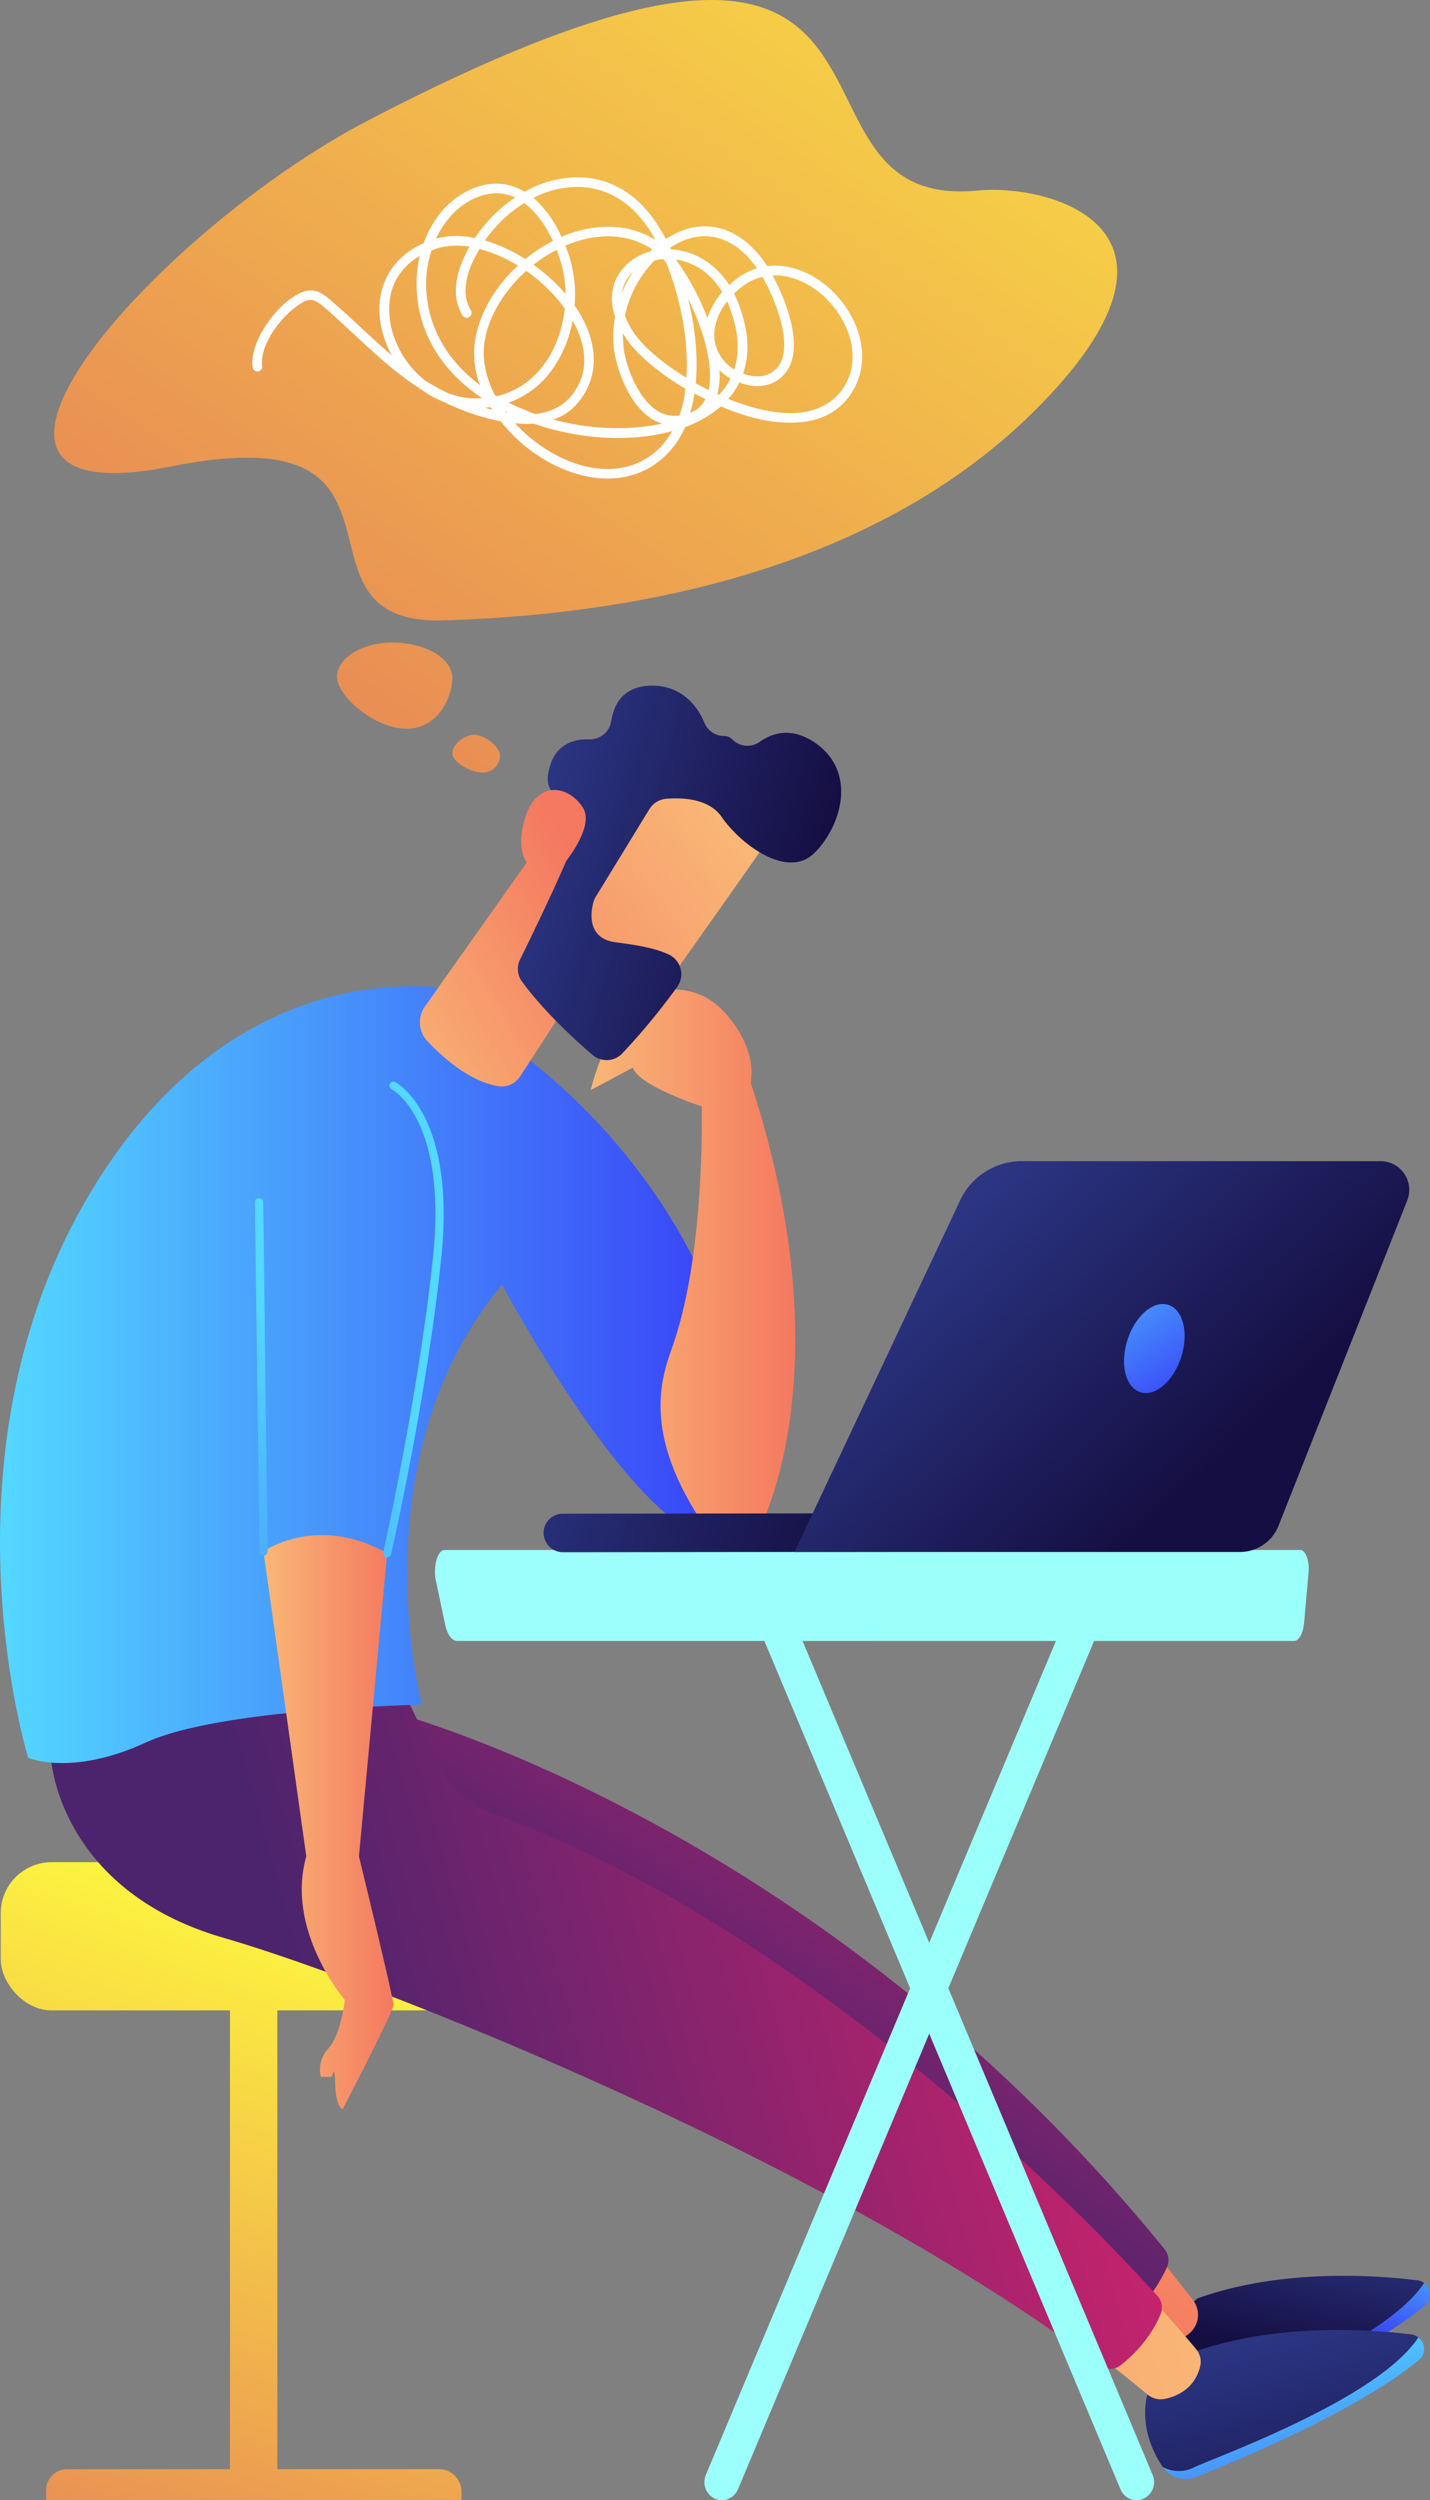 <?xml version="1.0" encoding="utf-8"?>
<svg xmlns="http://www.w3.org/2000/svg" xmlns:xlink="http://www.w3.org/1999/xlink" id="Layer_1" data-name="Layer 1" viewBox="0 0 567.7 992.2">
  <rect x="0" y="0" width="567.7" height="992.2" fill="#808080" stroke="none"/>
  <defs>
    <style>.cls-1{fill:url(#linear-gradient);}.cls-2{fill:url(#linear-gradient-2);}.cls-3{fill:url(#linear-gradient-3);}.cls-4{fill:url(#linear-gradient-4);}.cls-5{fill:url(#linear-gradient-5);}.cls-6{fill:url(#linear-gradient-6);}.cls-7{fill:url(#linear-gradient-7);}.cls-8{fill:url(#linear-gradient-8);}.cls-9{fill:url(#linear-gradient-9);}.cls-10{fill:url(#linear-gradient-10);}.cls-11{fill:url(#linear-gradient-11);}.cls-12{fill:url(#linear-gradient-12);}.cls-13{fill:url(#linear-gradient-13);}.cls-14{fill:url(#linear-gradient-14);}.cls-15{fill:url(#linear-gradient-15);}.cls-16{fill:url(#linear-gradient-16);}.cls-17{fill:url(#linear-gradient-17);}.cls-18{fill:url(#linear-gradient-18);}.cls-19{fill:url(#linear-gradient-19);}.cls-20{fill:url(#linear-gradient-20);}.cls-21{fill:url(#linear-gradient-21);}.cls-22{fill:url(#linear-gradient-22);}.cls-23{fill:url(#linear-gradient-23);}.cls-24{fill:url(#linear-gradient-24);}.cls-25{fill:url(#linear-gradient-25);}.cls-26{fill:url(#linear-gradient-26);}.cls-27{fill:url(#linear-gradient-27);}.cls-28{fill:#fff;}.cls-29{fill:url(#linear-gradient-28);}.cls-30{fill:url(#linear-gradient-29);}</style>
    <linearGradient id="linear-gradient" x1="138.9" y1="767.34" x2="-4.65" y2="1215.22" gradientUnits="userSpaceOnUse">
      <stop offset="0" stop-color="#fdf53f"/>
      <stop offset="1" stop-color="#d93c65"/>
    </linearGradient>
    <linearGradient id="linear-gradient-2" x1="168.87" y1="776.95" x2="25.32" y2="1224.83" xlink:href="#linear-gradient"/>
    <linearGradient id="linear-gradient-3" x1="107.55" y1="757.29" x2="-36" y2="1205.17" xlink:href="#linear-gradient"/>
    <linearGradient id="linear-gradient-4" x1="625.67" y1="996.05" x2="614.5" y2="1049" gradientUnits="userSpaceOnUse">
      <stop offset="0" stop-color="#2b3582"/>
      <stop offset="1" stop-color="#150e42"/>
    </linearGradient>
    <linearGradient id="linear-gradient-5" x1="643.88" y1="987.11" x2="627.29" y2="1035.28" gradientUnits="userSpaceOnUse">
      <stop offset="0" stop-color="#53d8ff"/>
      <stop offset="1" stop-color="#3840f7"/>
    </linearGradient>
    <linearGradient id="linear-gradient-6" x1="610.82" y1="1042.75" x2="636.8" y2="1148.81" xlink:href="#linear-gradient-4"/>
    <linearGradient id="linear-gradient-7" x1="612.74" y1="1042.28" x2="638.71" y2="1148.34" xlink:href="#linear-gradient-5"/>
    <linearGradient id="linear-gradient-8" x1="655.89" y1="898.39" x2="557.4" y2="1047.74" gradientUnits="userSpaceOnUse">
      <stop offset="0" stop-color="#f9b776"/>
      <stop offset="1" stop-color="#f47960"/>
    </linearGradient>
    <linearGradient id="linear-gradient-9" x1="496.64" y1="783.8" x2="393.1" y2="940.82" gradientUnits="userSpaceOnUse">
      <stop offset="0" stop-color="#cb236d"/>
      <stop offset="1" stop-color="#4c246d"/>
    </linearGradient>
    <linearGradient id="linear-gradient-10" x1="584.93" y1="1043.49" x2="294.09" y2="1125.23" xlink:href="#linear-gradient-8"/>
    <linearGradient id="linear-gradient-11" x1="539.57" y1="869.86" x2="241.06" y2="953.75" xlink:href="#linear-gradient-9"/>
    <linearGradient id="linear-gradient-12" x1="106.33" y1="661.43" x2="399.35" y2="661.43" xlink:href="#linear-gradient-5"/>
    <linearGradient id="linear-gradient-13" x1="340.8" y1="617.6" x2="421.99" y2="617.6" xlink:href="#linear-gradient-8"/>
    <linearGradient id="linear-gradient-14" x1="350.12" y1="-312.54" x2="426.24" y2="-390.64" gradientTransform="translate(-168.1 740.7) rotate(15.6)" xlink:href="#linear-gradient-8"/>
    <linearGradient id="linear-gradient-15" x1="461.54" y1="-440.18" x2="365.17" y2="-312.68" gradientTransform="translate(-168.1 740.7) rotate(15.6)" xlink:href="#linear-gradient-8"/>
    <linearGradient id="linear-gradient-16" x1="387.94" y1="-409.82" x2="503.06" y2="-409.82" gradientTransform="translate(-168.1 740.7) rotate(15.6)" xlink:href="#linear-gradient-4"/>
    <linearGradient id="linear-gradient-17" x1="320.39" y1="-339.21" x2="397.69" y2="-418.52" gradientTransform="translate(-168.1 740.7) rotate(15.6)" xlink:href="#linear-gradient-8"/>
    <linearGradient id="linear-gradient-18" x1="210.89" y1="839.06" x2="262.52" y2="839.06" xlink:href="#linear-gradient-8"/>
    <linearGradient id="linear-gradient-19" x1="245.16" y1="660.09" x2="70.91" y2="883.03" xlink:href="#linear-gradient-5"/>
    <linearGradient id="linear-gradient-20" x1="224.41" y1="643.88" x2="50.17" y2="866.82" xlink:href="#linear-gradient-5"/>
    <linearGradient id="linear-gradient-21" x1="385.91" y1="926.96" x2="545.96" y2="926.96" gradientUnits="userSpaceOnUse">
      <stop offset="0" stop-color="#9cfffb"/>
      <stop offset="1" stop-color="#9bfffa"/>
    </linearGradient>
    <linearGradient id="linear-gradient-22" x1="404.39" y1="926.96" x2="564.45" y2="926.96" xlink:href="#linear-gradient-21"/>
    <linearGradient id="linear-gradient-23" x1="278.96" y1="749.03" x2="625.83" y2="749.03" xlink:href="#linear-gradient-21"/>
    <linearGradient id="linear-gradient-24" x1="-5692.55" y1="534.48" x2="-5830.27" y2="572.23" gradientTransform="matrix(-1, -0.05, -0.05, 1, -5358.92, -128.6)" xlink:href="#linear-gradient-4"/>
    <linearGradient id="linear-gradient-25" x1="-5827.53" y1="597.48" x2="-5925.26" y2="700.77" gradientTransform="matrix(-1, 0, 0, 1, -5340.74, 0)" xlink:href="#linear-gradient-4"/>
    <linearGradient id="linear-gradient-26" x1="-5886.61" y1="623.2" x2="-5930.95" y2="689.97" gradientTransform="matrix(-0.31, -0.95, -0.95, 0.31, -624.3, -5169.5)" xlink:href="#linear-gradient-5"/>
    <linearGradient id="linear-gradient-27" x1="542.39" y1="-41.42" x2="11.25" y2="736.62" xlink:href="#linear-gradient"/>
    <linearGradient id="linear-gradient-28" x1="562.75" y1="-77.01" x2="31.6" y2="701.05" gradientTransform="translate(-5.1 36.5) rotate(1.1)" xlink:href="#linear-gradient"/>
    <linearGradient id="linear-gradient-29" x1="598.38" y1="-52.68" x2="67.22" y2="725.38" gradientTransform="translate(-5.1 36.5) rotate(1.1)" xlink:href="#linear-gradient"/>
  </defs>
  <rect class="cls-1" x="91.3" y="784.6" width="18.8" height="203.64"/>
  <path class="cls-2" d="M26.6,979.9H174.3a8.9,8.9,0,0,1,8.9,8.9v3.3a0,0,0,0,1,0,0H18.3a0,0,0,0,1,0,0v-4A8.3,8.3,0,0,1,26.6,979.9Z"/>
  <rect class="cls-3" x="0.3" y="739" width="207.4" height="58.81" rx="20.2"/>
  <path class="cls-4" d="M582.4,1073.7c8.4-4.1,73.1-27.2,89.3-51.8a6.3,6.3,0,0,0-2.8-1.1c-18.3-2.2-54.8-4.4-87.2,7.2l-17.1,14.6s-5.8,13.9,5.5,30.8A13.3,13.3,0,0,0,582.4,1073.7Z" transform="translate(-106.3 -115.9)"/>
  <path class="cls-5" d="M671.7,1021.9c-16.2,24.6-80.9,47.7-89.3,51.8a13.3,13.3,0,0,1-12.3-.3h.1a10.8,10.8,0,0,0,13.1,4c18.2-7.2,64.6-26.6,88.6-46.5A5.8,5.8,0,0,0,671.7,1021.9Z" transform="translate(-106.3 -115.9)"/>
  <path class="cls-6" d="M580.1,1095.2c8.5-4.1,73.2-27.1,89.3-51.7a6,6,0,0,0-2.8-1.2c-18.2-2.2-54.7-4.4-87.1,7.2l-17.1,14.7s-5.8,13.8,5.5,30.7A13.1,13.1,0,0,0,580.1,1095.2Z" transform="translate(-106.3 -115.9)"/>
  <path class="cls-7" d="M669.4,1043.5c-16.1,24.6-80.8,47.6-89.3,51.7a13.1,13.1,0,0,1-12.2-.3h0a10.9,10.9,0,0,0,13.1,4c18.2-7.2,64.6-26.6,88.7-46.5A5.7,5.7,0,0,0,669.4,1043.5Z" transform="translate(-106.3 -115.9)"/>
  <path class="cls-8" d="M568.4,1014c-2.5,6.1-7.9,13.6-19.5,19.8l16.9,11.8c6.3.2,10.3-1.6,12.9-3.9a9.6,9.6,0,0,0,1.3-12.9Z" transform="translate(-106.3 -115.9)"/>
  <path class="cls-9" d="M568.7,1008.6C431.6,839.5,262.3,795.4,262.3,795.4l4.3,41.9,285,199.3c9.5-5.1,14.9-14.4,18-21A6.8,6.8,0,0,0,568.7,1008.6Z" transform="translate(-106.3 -115.9)"/>
  <path class="cls-10" d="M564.7,1029.3c-.8,5.8-4.1,16.2-17.8,24.8,5.1,4,10.1,8,14.9,12a8.2,8.2,0,0,0,6.9,1.8c4.7-1,11.9-3.9,14.1-13.1a7.9,7.9,0,0,0-1.6-6.6C578.4,1044.8,572.7,1038.2,564.7,1029.3Z" transform="translate(-106.3 -115.9)"/>
  <path class="cls-11" d="M565.7,1026.9C523,980,417.7,878,302.1,835.6a38.8,38.8,0,0,1-21.9-20l-17.3-36s-84.3-19.8-136.3,34.6c0,0,3.2,51.8,68.4,70.7,60.9,17.6,241.4,89.3,347.9,169.6a6.6,6.6,0,0,0,8.2.1c8.5-6.6,13.8-14.8,16-20.5A6.8,6.8,0,0,0,565.7,1026.9Z" transform="translate(-106.3 -115.9)"/>
  <path class="cls-12" d="M117.5,813.5s17.2,7.5,46.7-6.1,109.6-15,109.6-15-26-97.2,31.8-166.7c0,0,46.4,87,79.1,100l14.7.6v-62s-12.5-76.7-91-133.9l-24.4-22S198.1,491,139.6,593.6,117.5,813.5,117.5,813.5Z" transform="translate(-106.3 -115.9)"/>
  <path class="cls-13" d="M404.3,545.5c.8-4.3,1.1-14.4-9.3-26.7-13.9-16.4-31.7-8.1-31.7-8.1-15.8,8.9-22.5,37.8-22.5,37.8l16.7-8.9c2.5,7.3,27.2,15.3,27.2,15.3h.2c.2,16-.2,62.6-11.5,95-4.5,12.7-13.5,36.4,16.3,76.8l16.5-.7S443,663.4,404.3,545.5Z" transform="translate(-106.3 -115.9)"/>
  <path class="cls-14" d="M320.7,450.7,275,515.3a10.9,10.9,0,0,0,.9,13.7c6.2,6.6,16.6,15.8,27.8,17.9a8.8,8.8,0,0,0,9-3.7L337,505.8S341.7,447.1,320.7,450.7Z" transform="translate(-106.3 -115.9)"/>
  <path class="cls-15" d="M413.4,445.9c-.3,1.2-49,69.7-49,69.7L325.9,487l36.5-71.8S419.2,425.4,413.4,445.9Z" transform="translate(-106.3 -115.9)"/>
  <path class="cls-16" d="M364.1,437l-21.3,34.8a8.2,8.2,0,0,0-1,2.4c-1,3.9-2.4,14,8.6,15.6,8.4,1.1,16.1,2.3,21.6,5a8.6,8.6,0,0,1,3.1,12.8A268.3,268.3,0,0,1,353.3,534a8.6,8.6,0,0,1-11.8.5c-7.3-6.2-19.5-17.5-28-29.1a8.5,8.5,0,0,1-.7-8.8c5.3-10.8,18.3-37.6,20.9-45.9s-4-15.9-7.6-19.8a8.4,8.4,0,0,1-2.3-6.7c.6-5.8,3.5-15.2,16.3-14.9a8.6,8.6,0,0,0,8.9-7.4c1-6.4,4.6-13.9,16.3-13.9s18.1,8.3,20.7,14.9a8.6,8.6,0,0,0,8,5.1,4.4,4.4,0,0,1,3,1.3,8.4,8.4,0,0,0,10.9,1c5.1-3.6,12.5-5.9,21.6.1,17.7,11.8,10.5,34-.1,44.2s-29.1-3.6-36.6-14.5c-5.2-7.5-16-7.7-22.1-7.2A8.7,8.7,0,0,0,364.1,437Z" transform="translate(-106.3 -115.9)"/>
  <path class="cls-17" d="M325.8,464s17.6-18.6,11.9-27.6-19-11.5-23.4,5.7C308.8,463.4,325.8,464,325.8,464Z" transform="translate(-106.3 -115.9)"/>
  <path class="cls-18" d="M210.9,731.6s21.2-15.1,49.1.7L248.8,852.6s13.7,56.2,13.7,58.9S242.3,953,242.3,953s-2.7-1-2.9-9.9-1.3-3-1.3-3h-4.4a12.1,12.1,0,0,1,3-11.3c4.9-5.3,6.5-19.2,6.5-19.2s-23.7-27.6-15.3-57Z" transform="translate(-106.3 -115.9)"/>
  <path class="cls-19" d="M260,734h-.4a1.5,1.5,0,0,1-1.2-1.9c.1-.6,14.1-62.7,19.8-117.5s-16.2-66.3-16.4-66.4a1.6,1.6,0,0,1-.7-2.2,1.5,1.5,0,0,1,2.2-.6c1,.5,24,13.5,18.2,69.5s-19.8,117.3-20,117.9A1.6,1.6,0,0,1,260,734Z" transform="translate(-106.3 -115.9)"/>
  <path class="cls-20" d="M210.9,733.2a1.6,1.6,0,0,1-1.6-1.6L207.5,593a1.6,1.6,0,0,1,1.6-1.6h0a1.7,1.7,0,0,1,1.7,1.6l1.7,138.6a1.6,1.6,0,0,1-1.6,1.6Z" transform="translate(-106.3 -115.9)"/>
  <path class="cls-21" d="M392.9,1108.1a7.1,7.1,0,0,1-2.8-.6,7.3,7.3,0,0,1-3.6-9.4L532.6,750.2a6.9,6.9,0,0,1,9.1-3.8,7.2,7.2,0,0,1,3.7,9.4L399.3,1103.7A7.1,7.1,0,0,1,392.9,1108.1Z" transform="translate(-106.3 -115.9)"/>
  <path class="cls-22" d="M557.5,1108.1a7,7,0,0,1-6.4-4.4L405,755.8a7.2,7.2,0,0,1,3.6-9.4,7,7,0,0,1,9.2,3.8l146.1,347.9a7.2,7.2,0,0,1-3.7,9.4A6.6,6.6,0,0,1,557.5,1108.1Z" transform="translate(-106.3 -115.9)"/>
  <path class="cls-23" d="M625.8,739.8a14.9,14.9,0,0,0-.7-6.1c-.7-1.7-1.6-2.7-2.6-2.7H282.8c-1.3,0-2.5,1.5-3.2,3.9a18.4,18.4,0,0,0-.3,8.1l3.7,17.5c.8,4,2.7,6.6,4.7,6.6H620.1c1.9,0,3.5-3,3.9-7Z" transform="translate(-106.3 -115.9)"/>
  <path class="cls-24" d="M329.4,731.9h.4l170.9-.2a7.7,7.7,0,1,0,0-15.3l-170.9.2a7.6,7.6,0,0,0-7.7,7.6A7.8,7.8,0,0,0,329.4,731.9Z" transform="translate(-106.3 -115.9)"/>
  <path class="cls-25" d="M654.4,576.7H512a27,27,0,0,0-24.5,15.5L421.7,731.8H598.6a16.5,16.5,0,0,0,15.3-10.5L665,592.2A11.4,11.4,0,0,0,654.4,576.7Z" transform="translate(-106.3 -115.9)"/>
  <ellipse class="cls-26" cx="564.8" cy="651.7" rx="18.2" ry="11.2" transform="translate(-334.9 873.7) rotate(-72.2)"/>
  <path class="cls-27" d="M252.8,163.5C167.2,208,67.2,322.4,174.3,301s41.3,63.1,108.1,61.1,170.1-16.4,237.8-86.4,1.9-86.9-25.6-84.2C404.4,200.5,493.4,38.4,252.8,163.5Z" transform="translate(-106.3 -115.9)"/>
  <path class="cls-28" d="M347.5,305.8c-8.9,0-18.6-3.1-27.8-9.2a63,63,0,0,1-14.6-13.5,89.1,89.1,0,0,1-19.9-6.4l-3-1.4a40.8,40.8,0,0,1-8.9-5c-9.8-6.2-17.8-13.7-26.2-21.5-3-2.7-6-5.6-9.2-8.4l-.5-.5c-6.5-5.7-7.7-6.8-14.3-1.7s-13.7,15.4-12.7,22.9a1.9,1.9,0,0,1-1.7,2.2,1.9,1.9,0,0,1-2.1-1.6c-1.3-9.3,7.6-21.6,14.2-26.6,9.1-6.9,12.7-3.8,19.1,2l.5.4c3.3,2.9,6.3,5.7,9.3,8.5s8.1,7.5,12.2,11a40.5,40.5,0,0,1-4.8-14.6c-1.4-13.5,5-24.5,17.4-30,3.4-9.5,10.1-18.1,20.3-22,6.2-2.3,12.2-2.2,17.7.5l2.1,1.1a42.3,42.3,0,0,1,22.8-5.7c11.4.6,21.2,6.4,28.5,16.7a62.9,62.9,0,0,1,4.7,7.7l3.8-2.1c13.4-6.6,27-1.7,36.5,12.9,8.8-1.1,17.4,2.7,23.6,7.9,10.9,9.1,18.3,25.6,11.4,39.7-4.2,8.6-11.9,13.6-22.3,14.4s-20.6-1.9-31.1-6.3a46.8,46.8,0,0,1-14.2,8.2,34.6,34.6,0,0,1-14.8,16.5A33.5,33.5,0,0,1,347.5,305.8Zm-36.7-21.9a60.4,60.4,0,0,0,11.1,9.5c13.9,9.3,28.8,11.2,39.8,5.1A28.7,28.7,0,0,0,373.1,287c-16,4.4-36.3,3.5-55-3A44.5,44.5,0,0,1,310.8,283.9Zm15.2-1.5c14.8,4,30.3,4.4,43.1,1.6-11.8-3.6-17.8-20.5-19-29.2a41.7,41.7,0,0,1,.4-13.2c-2.6-7.6-.7-13.2,1.1-16.3a20.8,20.8,0,0,1,12.6-9.5l1-1c-9.6-6.3-21.8-6.8-34.5-1.4.6,1.4,1,2.6,1.4,3.6a51,51,0,0,1,2.3,20.2l.5.6c9.1,13.7,9.5,27.4,1,37.7A21.1,21.1,0,0,1,326,282.4Zm27.6-34.2c0,2,.1,4.1.3,6.1,1.3,9.3,8.4,26.6,19.9,26.6H376a46.1,46.1,0,0,0,1.5-5.3,50.7,50.7,0,0,0,.9-5.4c-10.3-6.1-18.8-13.3-23.1-19.3C354.7,249.9,354.1,249.1,353.6,248.2Zm-45.4,27.5,3.6,1.7,6.9,2.8c5.5-.6,10.6-2.7,14.3-7.1,8.7-10.6,4.9-22.4.6-30a47.8,47.8,0,0,1-9,20.7A36.1,36.1,0,0,1,308.2,275.7Zm87.2-1.5c9.6,3.9,19.5,6.2,27.9,5.5s15.6-4.9,19.2-12.3c6-12.3-.7-26.9-10.5-35.1-5-4.2-11.9-7.4-19-7.1,5.4,9.9,13.3,29.8,4.5,39.4-2.8,3.2-6.9,4.7-11.6,4.5a22.4,22.4,0,0,1-6.1-1.4A28.5,28.5,0,0,1,395.4,274.2Zm-88.2,5.5h.6l-.8-.5Zm74.8-7.6c-.2,1.4-.5,2.9-.8,4.2l-.9,3.4a10.6,10.6,0,0,0,6-5.4Zm-83.2,5.6,3,.8a6.1,6.1,0,0,1-.7-1Zm-14.9-5.9a31.5,31.5,0,0,0,8.8,2.1,41.7,41.7,0,0,0,5,0c-17.3-11.5-26.6-28.2-26-47a50.4,50.4,0,0,1,1.2-9.4c-8.8,5.1-13.1,13.7-11.9,24.5.9,9.1,6.1,18.7,14.2,25C278,268.7,280.8,270.3,283.9,271.8Zm18.9.9.8.4a32.2,32.2,0,0,0,18-11.7c5-6.3,8-14.6,8.9-23.1a65.6,65.6,0,0,0-15.3-14.9c-9.2,8.3-15.6,19.1-16.7,29.6C297.8,259.3,299.4,266.1,302.8,272.7Zm88.3-.4.6.3a26.5,26.5,0,0,0,4.6-6.5,20.3,20.3,0,0,1-4.4-3.3A29.1,29.1,0,0,1,391.1,272.3Zm-8.6-4.3,5.1,2.7c2.2-9.7-2.2-24.4-8.2-36.4C382.2,245.3,383.5,257.2,382.5,268ZM277.6,215.3a41.3,41.3,0,0,0-2.1,11.7c-.5,16.4,7.1,31,21.3,41.7a36.3,36.3,0,0,1-2.1-16.1c1.2-11.1,7.7-22.5,17.2-31.3a58.9,58.9,0,0,0-15.2-6.6c-4.7,7.7-8,17.4-3.3,24.6a2,2,0,0,1-3.3,2.1c-5.2-8.1-2.6-18.5,2.6-27.6a29.6,29.6,0,0,0-12.7.6Zm76.8,25.9a31.8,31.8,0,0,0,4,7.4c3.8,5.4,11.4,11.7,20.4,17.2,1-14.9-2.5-32-8-45.6l-1.2-1.5a19.7,19.7,0,0,0-3.5.6A44.6,44.6,0,0,0,354.4,241.2Zm46.9,23a16.5,16.5,0,0,0,4.8,1,10.2,10.2,0,0,0,8.6-3.2c7.1-7.8-.3-26.8-5.7-36.2a21,21,0,0,0-7.9,3.7c-1.2.9-2.3,1.9-3.4,2.9.6,1.2,1.2,2.5,1.7,3.8C404,248.1,403.7,257.3,401.3,264.2Zm-10.9-11.3a17.1,17.1,0,0,0,2.7,5.4,14.8,14.8,0,0,0,4.7,4.2c2.3-7.1,1.7-15.5-2-24.9a13.1,13.1,0,0,0-.8-2.1c-3.9,4.9-6,10.9-4.8,16.6A1.9,1.9,0,0,1,390.4,252.9Zm-15.8-34a96.9,96.9,0,0,1,12.5,23.2,31.3,31.3,0,0,1,5.9-10.3C387.3,222.2,379.3,219.6,374.6,218.9ZM318.1,221a73.7,73.7,0,0,1,12.7,11.5,46.1,46.1,0,0,0-2.4-14.3c-.3-.9-.6-1.9-1.1-3.1A49.6,49.6,0,0,0,318.1,221Zm39.5,2.7a15.6,15.6,0,0,0-2.7,3.5,14.3,14.3,0,0,0-1.7,4.9A51.6,51.6,0,0,1,357.6,223.7Zm15.1-8.8h.6c9.1.7,17.1,5.8,22.5,14.1a38.8,38.8,0,0,1,3.1-2.6,25.6,25.6,0,0,1,7.9-4c-8.2-11.9-19.6-15.8-30.8-10.3a34.7,34.7,0,0,0-3.7,2.1A1.6,1.6,0,0,1,372.7,214.9Zm-73.9-3.6a64.2,64.2,0,0,1,16,7.4,67.2,67.2,0,0,1,11-7.2c-2.4-5.1-6.1-11.1-11.4-15a52,52,0,0,0-11.5,9.7A60.5,60.5,0,0,0,298.8,211.3Zm48.8-5.4a35.4,35.4,0,0,1,18.9,5.2,54.4,54.4,0,0,0-3.7-5.9c-6.6-9.3-15.5-14.5-25.6-15.1a38.9,38.9,0,0,0-19.1,4.3,45.6,45.6,0,0,1,11.1,15.5A46.3,46.3,0,0,1,347.6,205.9Zm-44.2-13.3a20.9,20.9,0,0,0-7.2,1.4c-7.9,3-13.4,9.4-16.8,16.6a32,32,0,0,1,15.4-.2,61.4,61.4,0,0,1,5.3-6.8,55,55,0,0,1,10.7-9.3A17.4,17.4,0,0,0,303.4,192.6Z" transform="translate(-106.3 -115.9)"/>
  <path class="cls-29" d="M285.9,385.1c-.2,7.7-5.8,20.2-18.5,20s-27.5-13.2-27.3-20.8,10.5-13.7,23.1-13.4S286,377.5,285.9,385.1Z" transform="translate(-106.3 -115.9)"/>
  <path class="cls-30" d="M304.8,416a6.8,6.8,0,0,1-7.2,6.5c-4,0-11.8-4-11.7-7.7s4.9-7.4,8.9-7.3S304.9,412.3,304.8,416Z" transform="translate(-106.3 -115.9)"/>
</svg>
